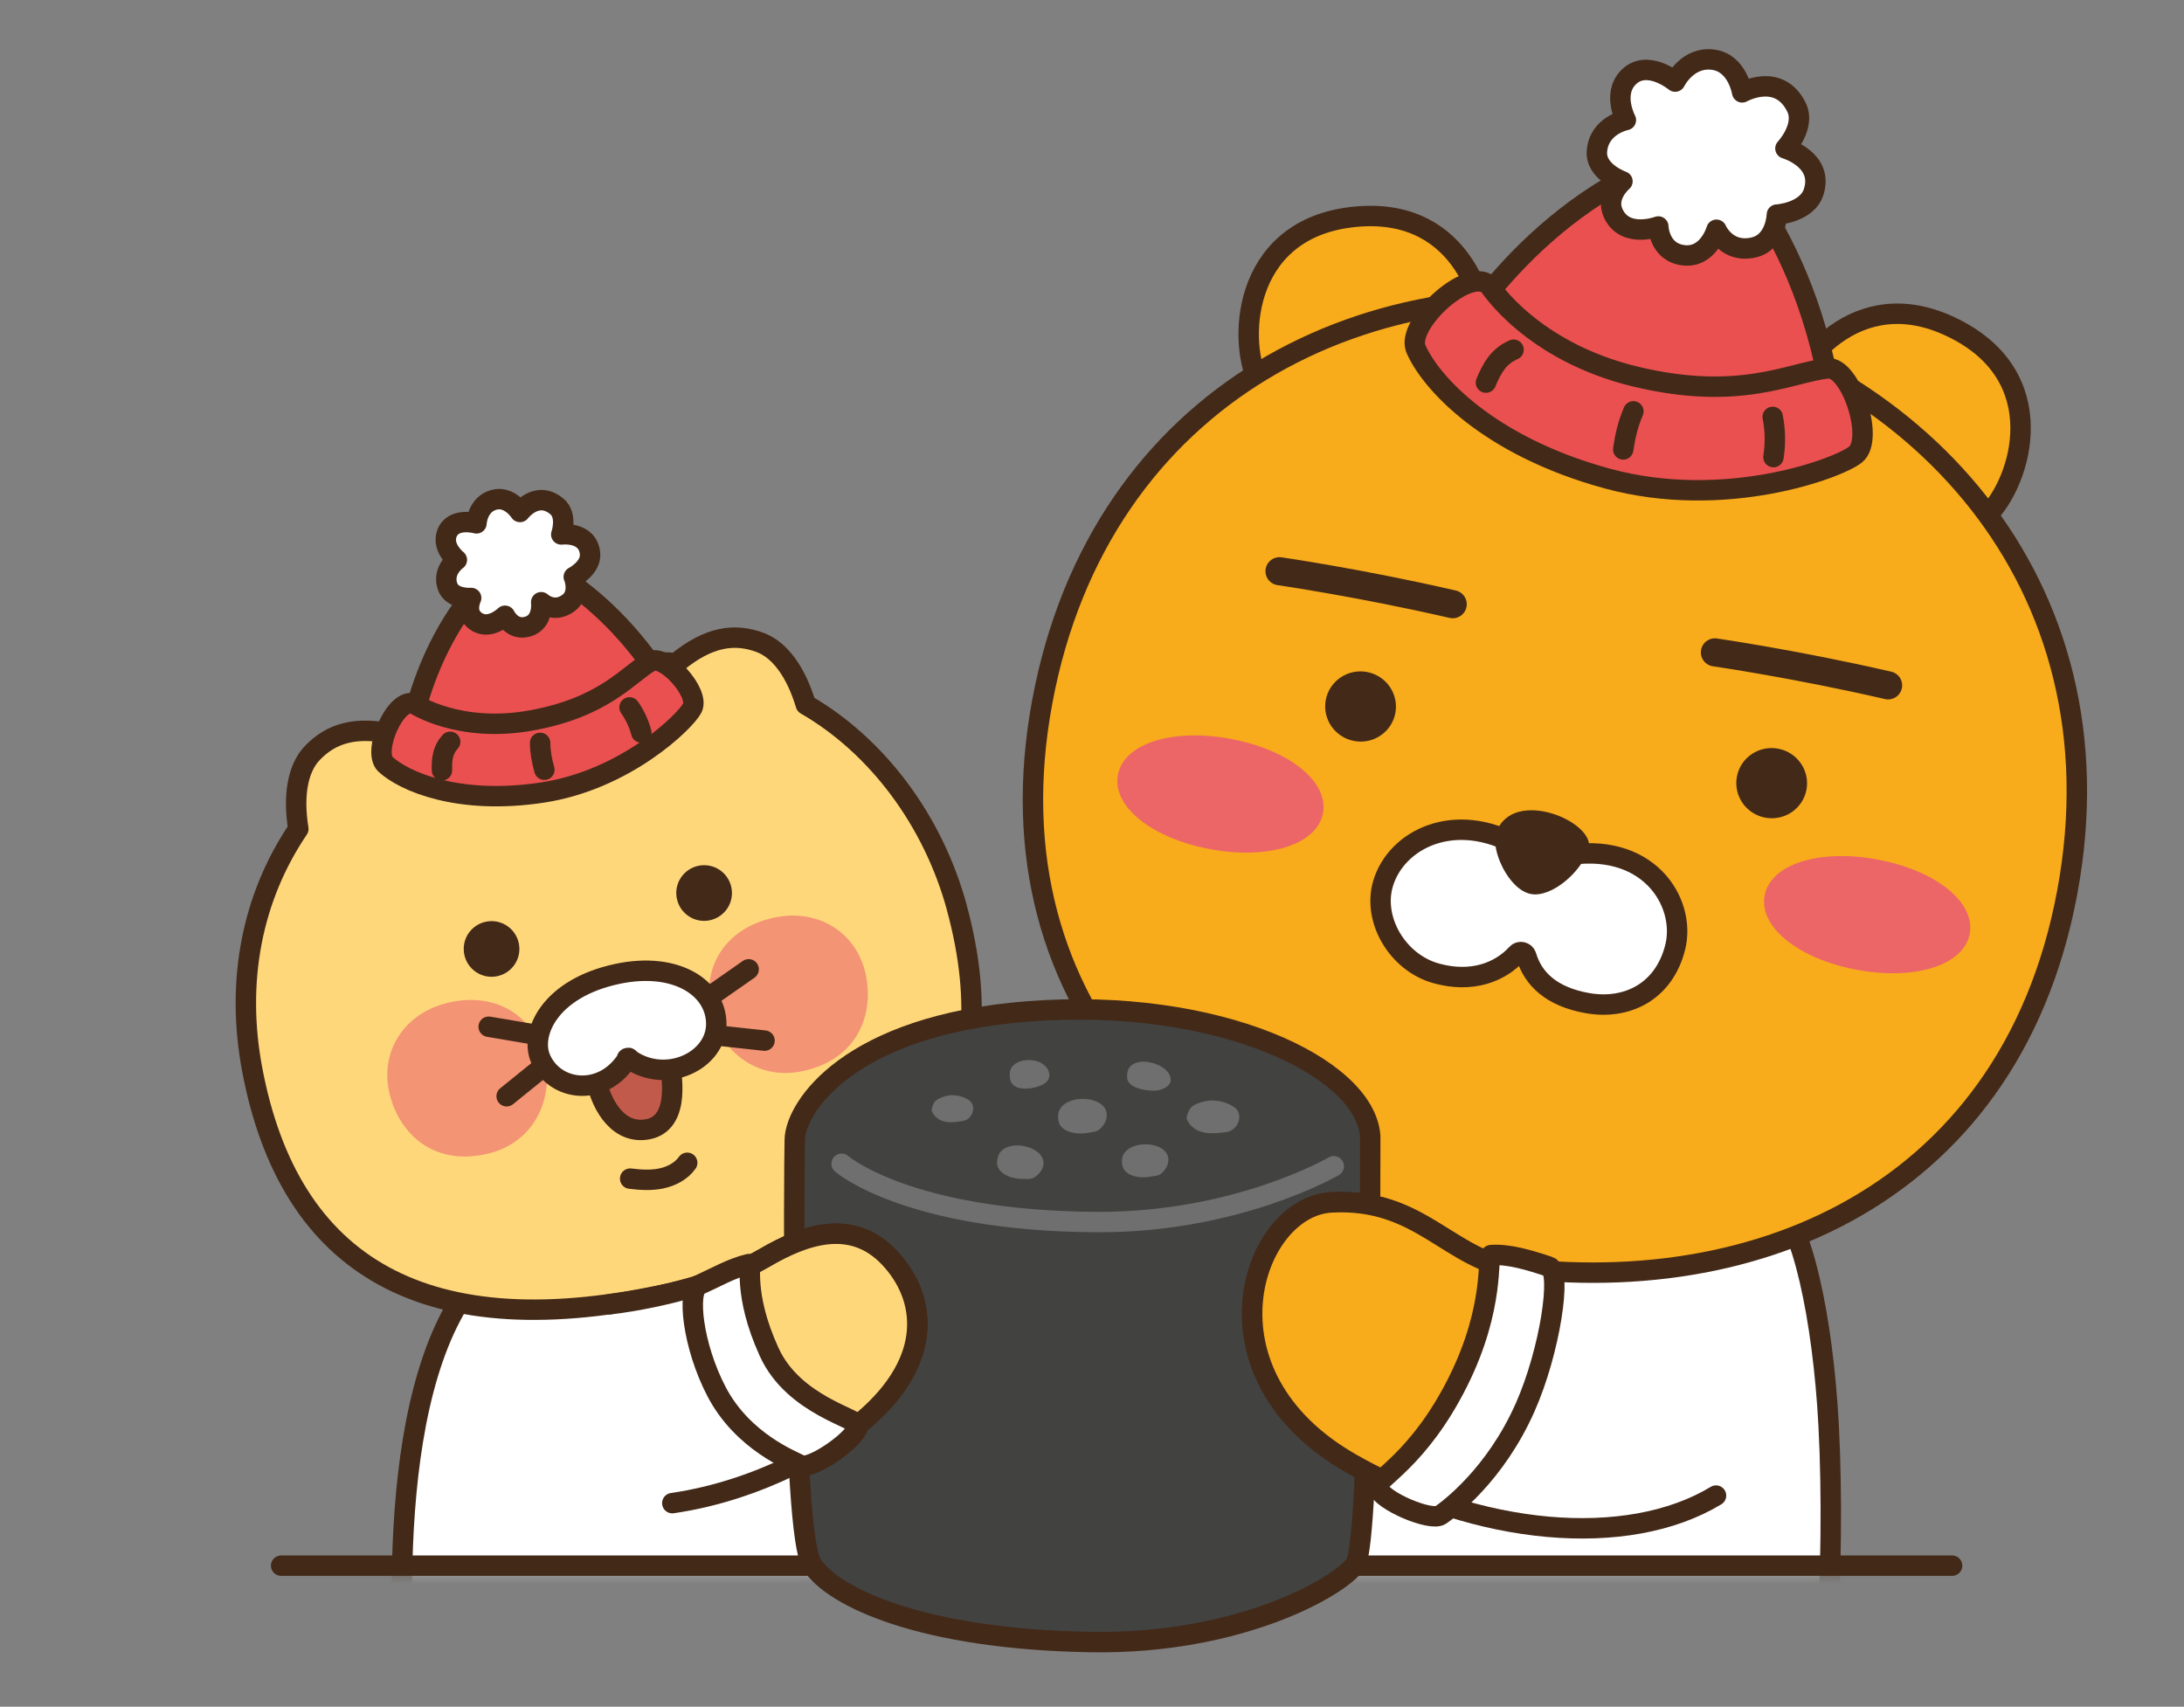 <svg width="151" height="118" viewBox="0 0 151 118" fill="none" xmlns="http://www.w3.org/2000/svg">
<rect x="0" y="0" width="151" height="118" fill="#808080" stroke="none"/>
<g clip-path="url(#clip0_605_14593)">
<mask id="mask0_605_14593" style="mask-type:luminance" maskUnits="userSpaceOnUse" x="0" y="-3" width="151" height="112">
<path d="M150.5 -3H0.5V108.249H150.5V-3Z" fill="white"/>
</mask>
<g mask="url(#mask0_605_14593)">
<path d="M51.927 123.472C51.069 123.264 46.81 122.967 45.546 123.825C44.586 130.146 42.679 132.642 38.042 132.674C33.173 132.706 29.144 130.125 28.378 121.904C27.594 113.493 26.432 95.071 33.445 87.804L51.644 80.36" fill="white"/>
<path d="M50.412 123.299C50.832 129.57 53.579 132.886 58.558 132.621C63.421 132.363 65.935 129.062 66.666 121.629C67.492 113.221 66.899 103.055 65.991 96.215L47.891 73.181" fill="white"/>
<path d="M50.412 123.299C50.832 129.57 53.58 132.886 58.559 132.621C63.421 132.363 65.935 129.062 66.666 121.629C67.492 113.221 66.899 103.055 65.992 96.215" stroke="#432918" stroke-width="1.412" stroke-linecap="round" stroke-linejoin="round"/>
<path d="M51.927 123.472C51.069 123.264 46.81 122.967 45.546 123.825C44.586 130.146 42.679 132.642 38.042 132.674C33.173 132.706 29.144 130.125 28.378 121.904C27.594 113.493 26.432 95.071 33.445 87.804" stroke="#432918" stroke-width="1.412" stroke-linecap="round" stroke-linejoin="round"/>
<path d="M66.154 62.75C64.519 56.73 60.642 51.56 55.713 48.717C55.035 46.454 53.908 44.914 52.538 44.413C50.847 43.791 49.039 43.95 46.758 45.843C43.495 45.61 40.532 46.306 36.916 47.135C33.3 47.965 30.246 49.233 27.425 50.818C24.547 50.112 22.848 50.758 21.602 52.054C20.588 53.107 20.249 54.982 20.627 57.312C17.435 62.023 16.28 67.821 17.438 73.951C20.009 87.56 29.388 93.256 46.623 89.343C63.838 85.335 69.784 76.112 66.151 62.747L66.154 62.75Z" fill="#FFD77B" stroke="#432918" stroke-width="1.412" stroke-linecap="round" stroke-linejoin="round"/>
<path d="M30.599 69.431C33.664 68.531 36.528 69.714 37.545 72.814C38.403 75.434 37.252 78.863 33.848 79.735C30.278 80.65 27.845 78.69 27.026 75.967C26.122 72.969 27.76 70.268 30.603 69.431H30.599Z" fill="#F39474"/>
<path d="M53.887 63.379C50.734 63.88 48.658 66.182 49.071 69.417C49.42 72.15 51.935 74.752 55.385 74.078C59 73.368 60.356 70.554 59.926 67.743C59.452 64.646 56.811 62.913 53.887 63.379Z" fill="#F39474"/>
<path d="M46.302 73.45C46.493 74.611 47.001 77.864 44.561 78.111C42.506 78.319 41.475 76.034 41.221 74.64" fill="#C25A4B"/>
<path d="M46.302 73.45C46.493 74.611 47.001 77.864 44.561 78.111C42.506 78.319 41.475 76.034 41.221 74.64" stroke="#432918" stroke-width="1.412" stroke-linecap="round" stroke-linejoin="round"/>
<path d="M42.683 67.334C46.744 66.472 49.505 68.298 49.523 70.78C49.54 73.326 46.076 75.007 43.534 73.234C43.492 73.206 43.534 73.125 43.414 73.146C43.294 73.167 43.354 73.245 43.322 73.291C41.613 75.882 38.35 75.445 37.376 73.202C36.62 71.469 37.994 68.329 42.687 67.334H42.683Z" fill="white" stroke="#432918" stroke-width="1.412" stroke-linecap="round" stroke-linejoin="round"/>
<path d="M33.787 70.988L36.983 71.529" stroke="#432918" stroke-width="1.412" stroke-linecap="round" stroke-linejoin="round"/>
<path d="M35.027 75.794L37.372 73.898" stroke="#432918" stroke-width="1.412" stroke-linecap="round" stroke-linejoin="round"/>
<path d="M51.761 67.019L49.073 68.898" stroke="#432918" stroke-width="1.412" stroke-linecap="round" stroke-linejoin="round"/>
<path d="M52.859 71.949L49.462 71.578" stroke="#432918" stroke-width="1.412" stroke-linecap="round" stroke-linejoin="round"/>
<path d="M50.596 61.542C50.709 62.598 49.942 63.545 48.883 63.658C47.827 63.771 46.881 63.004 46.768 61.945C46.655 60.889 47.421 59.943 48.48 59.83C49.536 59.717 50.483 60.483 50.596 61.542Z" fill="#432918"/>
<path d="M35.899 65.409C36.012 66.465 35.246 67.411 34.187 67.524C33.131 67.637 32.185 66.871 32.072 65.812C31.959 64.756 32.725 63.809 33.784 63.697C34.84 63.584 35.786 64.35 35.899 65.409Z" fill="#432918"/>
<path d="M43.569 81.49C44.283 81.578 45.01 81.624 45.713 81.479C46.415 81.335 47.097 80.978 47.514 80.395" stroke="#432918" stroke-width="1.412" stroke-linecap="round" stroke-linejoin="round"/>
<path d="M28.194 51.768C28.194 51.768 29.003 43.3 35.575 38.269C35.575 38.269 41.775 40.059 46.535 48.29C46.535 48.29 37.442 55.077 28.198 51.768H28.194Z" fill="#EA5050" stroke="#432918" stroke-width="1.412" stroke-linecap="round" stroke-linejoin="round"/>
<path d="M28.628 48.657C28.628 48.657 31.725 50.73 36.768 49.805C41.81 48.88 43.424 46.638 44.981 45.733C45.934 45.179 48.413 47.902 47.862 48.957C47.379 49.89 43.254 53.922 37.499 54.798C31.697 55.677 27.936 54.035 26.637 52.828C25.733 51.92 27.361 48.17 28.628 48.657Z" fill="#EA5050" stroke="#432918" stroke-width="1.412" stroke-linecap="round" stroke-linejoin="round"/>
<path d="M30.556 53.258C30.539 52.485 30.602 51.86 31.125 51.288L30.556 53.258Z" fill="#EA5050"/>
<path d="M30.556 53.258C30.539 52.485 30.602 51.86 31.125 51.288" stroke="#432918" stroke-width="1.412" stroke-linecap="round" stroke-linejoin="round"/>
<path d="M37.344 51.362C37.354 52.019 37.457 52.577 37.637 53.219L37.344 51.362Z" fill="#EA5050"/>
<path d="M37.344 51.362C37.354 52.019 37.457 52.577 37.637 53.219" stroke="#432918" stroke-width="1.412" stroke-linecap="round" stroke-linejoin="round"/>
<path d="M44.339 50.649C44.173 50.027 43.897 49.434 43.526 48.908L44.339 50.649Z" fill="#EA5050"/>
<path d="M44.339 50.649C44.173 50.027 43.897 49.434 43.526 48.908" stroke="#432918" stroke-width="1.412" stroke-linecap="round" stroke-linejoin="round"/>
<path d="M39.67 39.886C39.67 39.886 40.895 39.254 40.793 38.258C40.634 36.708 38.805 36.952 38.805 36.952C38.805 36.952 39.264 35.645 38.501 35.013C37.107 33.851 35.952 35.398 35.952 35.398C35.952 35.398 35.224 34.264 34.154 34.557C32.993 34.875 32.943 36.185 32.943 36.185C32.943 36.185 31.298 35.719 30.888 36.916C30.553 37.901 31.587 38.71 31.587 38.71C31.587 38.71 30.549 39.43 30.948 40.557C31.266 41.454 32.576 41.344 32.576 41.344C32.576 41.344 32.128 42.259 32.76 42.834C33.741 43.735 34.917 42.573 34.917 42.573C34.917 42.573 35.426 43.654 36.513 43.315C37.601 42.976 37.417 41.637 37.417 41.637C37.417 41.637 38.275 42.453 39.303 41.694C40.157 41.062 39.674 39.882 39.674 39.882L39.67 39.886Z" fill="white" stroke="#432918" stroke-width="1.412" stroke-linecap="round" stroke-linejoin="round"/>
<path d="M101.769 126.099C101.907 127.561 102.416 135.591 100.474 138.366C97.797 142.184 92.076 141.453 89.626 139.507C86.395 136.943 85.452 132.268 84.919 123.677C84.492 116.78 84.35 87.906 84.583 79.403L122.752 83.114C124.556 84.35 126.032 91.081 126.428 98.514C126.957 108.493 125.979 120.107 125.411 124.93C124.401 133.479 123.278 137.476 119.916 139.856C117.363 141.664 111.625 141.749 109.164 137.787C107.377 134.909 107.451 127.716 107.674 126.262L101.773 126.096L101.769 126.099Z" fill="white" stroke="#432918" stroke-width="1.412" stroke-linecap="round" stroke-linejoin="round"/>
<path d="M102.862 24.582C103.038 20.62 100.778 14.031 93.264 15.037C85.802 16.033 85.555 23.787 87.077 26.57" fill="#F8AB1B"/>
<path d="M102.862 24.582C103.038 20.62 100.778 14.031 93.264 15.037C85.802 16.033 85.555 23.787 87.077 26.57" stroke="#432918" stroke-width="1.412" stroke-linecap="round" stroke-linejoin="round"/>
<path d="M123.108 28.357C124.373 24.596 128.857 19.267 135.503 22.912C142.102 26.531 139.539 33.851 137.117 35.899" fill="#F8AB1B"/>
<path d="M123.108 28.357C124.373 24.596 128.857 19.267 135.503 22.912C142.102 26.531 139.539 33.851 137.117 35.899" stroke="#432918" stroke-width="1.412" stroke-linecap="round" stroke-linejoin="round"/>
<path d="M72.066 48.488C76.031 27.23 94.708 17.799 113.787 21.354C132.258 24.797 146.937 40.175 142.926 61.701C138.897 83.301 119.984 90.625 101.512 87.179C83.334 83.789 68.037 70.088 72.066 48.488Z" fill="#F8AB1B" stroke="#432918" stroke-width="1.412" stroke-linecap="round" stroke-linejoin="round"/>
<path d="M104.994 58.499C100.594 55.981 96.53 58.029 95.623 61.094C94.881 63.594 96.629 66.553 99.288 67.295C102.159 68.096 104.323 66.927 105.365 65.31C105.609 67.221 106.83 68.841 109.768 69.353C112.487 69.83 115.058 68.566 115.828 65.48C116.601 62.379 113.96 58.047 108.024 59.184L106.347 59.554" fill="white"/>
<path d="M104.994 58.499C100.594 55.981 96.53 58.029 95.623 61.094C94.881 63.594 96.629 66.553 99.288 67.295C101.763 67.987 103.716 67.213 104.871 65.949C105.072 65.727 105.443 65.815 105.527 66.105C105.986 67.658 107.243 68.915 109.765 69.357C112.484 69.834 115.054 68.57 115.824 65.483C116.598 62.383 113.956 58.05 108.02 59.187L106.343 59.558" fill="white"/>
<path d="M104.994 58.499C100.594 55.981 96.53 58.029 95.623 61.094C94.881 63.594 96.629 66.553 99.288 67.295C101.763 67.987 103.716 67.213 104.871 65.949C105.072 65.727 105.443 65.815 105.527 66.105C105.986 67.658 107.243 68.915 109.765 69.357C112.484 69.834 115.054 68.57 115.824 65.483C116.598 62.383 113.956 58.05 108.02 59.187L106.343 59.558" stroke="#432918" stroke-width="1.412" stroke-linecap="round" stroke-linejoin="round"/>
<path d="M103.451 57.556C103.03 58.707 104.295 61.535 105.862 61.814C107.271 62.065 109.316 60.314 109.828 58.721C110.421 56.864 104.616 54.36 103.451 57.552" fill="#432918"/>
<path d="M124.898 54.597C125.144 53.28 124.267 52.011 122.939 51.763C121.61 51.514 120.334 52.381 120.087 53.698C119.841 55.014 120.719 56.283 122.047 56.532C123.375 56.78 124.652 55.914 124.898 54.597Z" fill="#432918"/>
<path d="M96.474 49.297C96.72 47.98 95.842 46.711 94.514 46.462C93.185 46.214 91.909 47.08 91.663 48.397C91.416 49.714 92.294 50.983 93.622 51.232C94.951 51.48 96.227 50.614 96.474 49.297Z" fill="#432918"/>
<path d="M118.567 45.105C118.567 45.105 124.136 45.91 130.542 47.386" stroke="#432918" stroke-width="1.942" stroke-linecap="round" stroke-linejoin="round"/>
<path d="M88.465 39.494C88.465 39.494 94.034 40.299 100.439 41.775" stroke="#432918" stroke-width="1.942" stroke-linecap="round" stroke-linejoin="round"/>
<path d="M85.089 51.087C81.046 50.335 77.695 51.404 77.289 53.576C76.883 55.748 79.626 57.958 83.67 58.711C87.713 59.463 91.064 58.393 91.47 56.221C91.876 54.046 89.132 51.839 85.089 51.087Z" fill="#EC6668"/>
<path d="M129.804 59.427C125.761 58.675 122.41 59.745 122.004 61.917C121.598 64.088 124.341 66.299 128.384 67.051C132.428 67.803 135.779 66.733 136.185 64.562C136.591 62.386 133.847 60.179 129.804 59.427Z" fill="#EC6668"/>
<path d="M100.568 23.607C100.568 23.607 106.614 12.866 118.274 10.055C118.274 10.055 125.442 16.068 126.911 29.773C126.911 29.773 110.876 33.427 100.568 23.607Z" fill="#EA5050" stroke="#432918" stroke-width="1.412" stroke-linecap="round" stroke-linejoin="round"/>
<path d="M102.973 19.741C102.973 19.741 105.862 24.306 113.086 26.04C120.311 27.777 123.768 25.751 126.36 25.468C127.945 25.295 129.633 30.355 128.284 31.432C127.098 32.382 119.262 35.306 111.123 33.085C102.917 30.846 98.898 26.46 97.885 24.095C97.221 22.364 101.582 18.349 102.973 19.741Z" fill="#EA5050" stroke="#432918" stroke-width="1.412" stroke-linecap="round" stroke-linejoin="round"/>
<path d="M102.736 26.453C103.167 25.419 103.619 24.628 104.647 24.179L102.736 26.453Z" fill="#EA5050"/>
<path d="M102.736 26.453C103.167 25.419 103.619 24.628 104.647 24.179" stroke="#432918" stroke-width="1.412" stroke-linecap="round" stroke-linejoin="round"/>
<path d="M112.931 28.441C112.56 29.317 112.366 30.115 112.229 31.072L112.931 28.441Z" fill="#EA5050"/>
<path d="M112.931 28.441C112.56 29.317 112.366 30.115 112.229 31.072" stroke="#432918" stroke-width="1.412" stroke-linecap="round" stroke-linejoin="round"/>
<path d="M122.616 31.605C122.761 30.684 122.744 29.737 122.563 28.823L122.616 31.605Z" fill="#EA5050"/>
<path d="M122.616 31.605C122.761 30.684 122.744 29.737 122.563 28.823" stroke="#432918" stroke-width="1.412" stroke-linecap="round" stroke-linejoin="round"/>
<path d="M122.853 14.839C122.853 14.839 124.926 14.712 125.392 13.279C126.116 11.043 123.443 10.263 123.443 10.263C123.443 10.263 124.87 8.741 124.202 7.403C122.984 4.952 120.452 6.386 120.452 6.386C120.452 6.386 120.134 4.377 118.482 4.133C116.684 3.865 115.819 5.641 115.819 5.641C115.819 5.641 113.831 3.999 112.539 5.401C111.476 6.555 112.412 8.3 112.412 8.3C112.412 8.3 110.544 8.667 110.41 10.461C110.304 11.887 112.175 12.537 112.175 12.537C112.175 12.537 111.003 13.526 111.518 14.705C112.323 16.545 114.654 15.659 114.654 15.659C114.654 15.659 114.7 17.456 116.409 17.65C118.118 17.844 118.676 15.885 118.676 15.885C118.676 15.885 119.365 17.534 121.24 17.11C122.804 16.757 122.853 14.836 122.853 14.836V14.839Z" fill="white" stroke="#432918" stroke-width="1.412" stroke-linecap="round" stroke-linejoin="round"/>
</g>
<path d="M19.438 108.249H134.966" stroke="#432918" stroke-width="1.412" stroke-linecap="round" stroke-linejoin="round"/>
<path d="M94.735 78.506C94.735 78.506 94.799 106.579 93.707 108.147C92.616 109.715 85.685 113.687 75.497 113.532C63.739 113.352 57.563 110.424 56.125 108.147C54.688 105.873 54.904 80.642 54.95 78.789C55.01 76.522 58.71 70.879 71.108 69.925C84.163 68.923 94.326 73.739 94.732 78.503L94.735 78.506Z" fill="#424241" stroke="#432918" stroke-width="1.412" stroke-linecap="round" stroke-linejoin="round"/>
<path d="M92.214 80.635C92.214 80.635 85.54 84.541 75.836 84.492C62.718 84.424 58.188 80.462 58.188 80.462" stroke="#706F6F" stroke-width="1.412" stroke-linecap="round" stroke-linejoin="round"/>
<path d="M73.16 77.299C72.998 75.505 76.79 75.572 76.508 77.277C76.462 77.549 76.307 77.8 76.112 78.001C75.826 78.298 75.561 78.255 75.201 78.326C74.435 78.471 73.167 78.287 73.16 77.299Z" fill="#706F6F"/>
<path d="M77.574 80.378C77.419 78.669 81.038 78.732 80.766 80.356C80.724 80.618 80.576 80.854 80.388 81.049C80.117 81.331 79.866 81.292 79.52 81.356C78.789 81.497 77.578 81.32 77.574 80.374" fill="#706F6F"/>
<path d="M68.954 80.194C69.124 78.474 72.655 79.188 72.087 80.745C71.995 80.996 71.804 81.204 71.585 81.359C71.264 81.589 71.027 81.504 70.674 81.508C69.933 81.515 68.778 81.126 68.951 80.191" fill="#706F6F"/>
<path d="M69.813 74.385C69.714 73.322 71.109 73.107 71.857 73.428C72.606 73.75 72.902 74.661 71.984 75.042C71.225 75.356 69.82 75.508 69.813 74.385Z" fill="#706F6F"/>
<path d="M77.93 74.498C77.768 72.743 80.776 73.351 80.939 74.572C81.006 75.07 80.416 75.339 80.014 75.392C79.445 75.469 77.934 75.282 77.93 74.498Z" fill="#706F6F"/>
<path d="M85.318 76.536C86.041 77.019 85.611 78.16 84.784 78.273C84.082 78.368 83.319 78.446 82.715 78.111C82.454 77.966 82.238 77.747 82.108 77.489C82.065 77.408 82.03 77.316 82.051 77.224C82.108 76.96 82.228 76.635 82.472 76.465C82.757 76.267 83.224 76.14 83.573 76.098C84.166 76.027 84.848 76.222 85.318 76.536Z" fill="#706F6F"/>
<path d="M66.973 76.052C67.56 76.43 67.252 77.38 66.606 77.496C66.055 77.595 65.455 77.68 64.971 77.422C64.759 77.309 64.586 77.136 64.473 76.928C64.438 76.861 64.406 76.787 64.42 76.712C64.456 76.493 64.544 76.222 64.728 76.077C64.947 75.904 65.31 75.787 65.586 75.741C66.052 75.664 66.592 75.808 66.973 76.052Z" fill="#706F6F"/>
<path d="M118.645 103.404C112.483 107.13 102.197 106.162 93.464 101.208C82.563 95.028 86.568 83.446 92.023 83.135C99.125 82.729 100.611 88.485 107.285 87.839" fill="white"/>
<path d="M118.645 103.404C112.483 107.13 102.197 106.162 93.464 101.208C82.563 95.028 86.568 83.446 92.023 83.135C99.125 82.729 100.611 88.485 107.285 87.839" stroke="#432918" stroke-width="1.412" stroke-linecap="round" stroke-linejoin="round"/>
<path d="M98.538 103.581C96.819 102.935 95.113 102.144 93.464 101.208C82.563 95.028 86.568 83.446 92.023 83.135C98.238 82.782 100.152 87.143 105.004 87.807" fill="#F8AB1B"/>
<path d="M98.538 103.581C96.819 102.935 95.113 102.144 93.464 101.208C82.563 95.028 86.568 83.446 92.023 83.135C98.238 82.782 100.152 87.143 105.004 87.807" stroke="#432918" stroke-width="1.412" stroke-linecap="round" stroke-linejoin="round"/>
<path d="M103.09 86.776C102.794 86.797 103.397 90.329 100.809 95.519C98.094 100.964 95.06 102.299 95.226 102.822C95.537 103.8 98.955 105.205 99.605 104.75C100.135 104.379 103.373 102.013 105.46 97.278C107.183 93.372 107.988 87.871 107.105 87.578C105.774 87.136 104.326 86.688 103.094 86.776H103.09Z" fill="white" stroke="#432918" stroke-width="1.412" stroke-linecap="round" stroke-linejoin="round"/>
<path d="M46.482 103.927C52.694 103.023 57.718 99.905 59.738 98.168C64.639 93.962 64.029 89.65 61.507 86.967C58.884 84.177 55.568 85.381 52.877 86.96C50.243 88.503 45.96 89.718 42.114 90.184" fill="white"/>
<path d="M46.482 103.927C52.694 103.023 57.718 99.905 59.738 98.168C64.639 93.962 64.029 89.65 61.507 86.967C58.884 84.177 55.568 85.381 52.877 86.96C50.243 88.503 45.96 89.718 42.114 90.184" stroke="#432918" stroke-width="1.412" stroke-linecap="round" stroke-linejoin="round"/>
<path d="M56.839 100.202C58.086 99.46 59.074 98.74 59.738 98.171C64.639 93.966 64.029 89.654 61.507 86.97C58.884 84.181 55.568 85.385 52.877 86.963C52.019 87.465 50.967 87.973 49.809 88.429" fill="#FFD77B"/>
<path d="M56.839 100.202C58.086 99.46 59.074 98.74 59.738 98.171C64.639 93.966 64.029 89.654 61.507 86.97C58.884 84.181 55.568 85.385 52.877 86.963C52.019 87.465 50.967 87.973 49.809 88.429" stroke="#432918" stroke-width="1.412" stroke-linecap="round" stroke-linejoin="round"/>
<path d="M51.765 87.398C52.044 87.331 51.317 89.393 53.181 93.482C54.883 97.214 59.438 98.076 59.333 98.595C59.135 99.562 56.027 101.671 55.356 101.3C54.813 101 51.363 99.714 49.537 96.208C47.87 93.009 47.496 89.223 48.315 88.852C49.544 88.294 50.558 87.694 51.765 87.398Z" fill="white" stroke="#432918" stroke-width="1.412" stroke-linecap="round" stroke-linejoin="round"/>
</g>
<defs>
<clipPath id="clip0_605_14593">
<rect width="150" height="118" fill="white" transform="translate(0.5)"/>
</clipPath>
</defs>
</svg>
